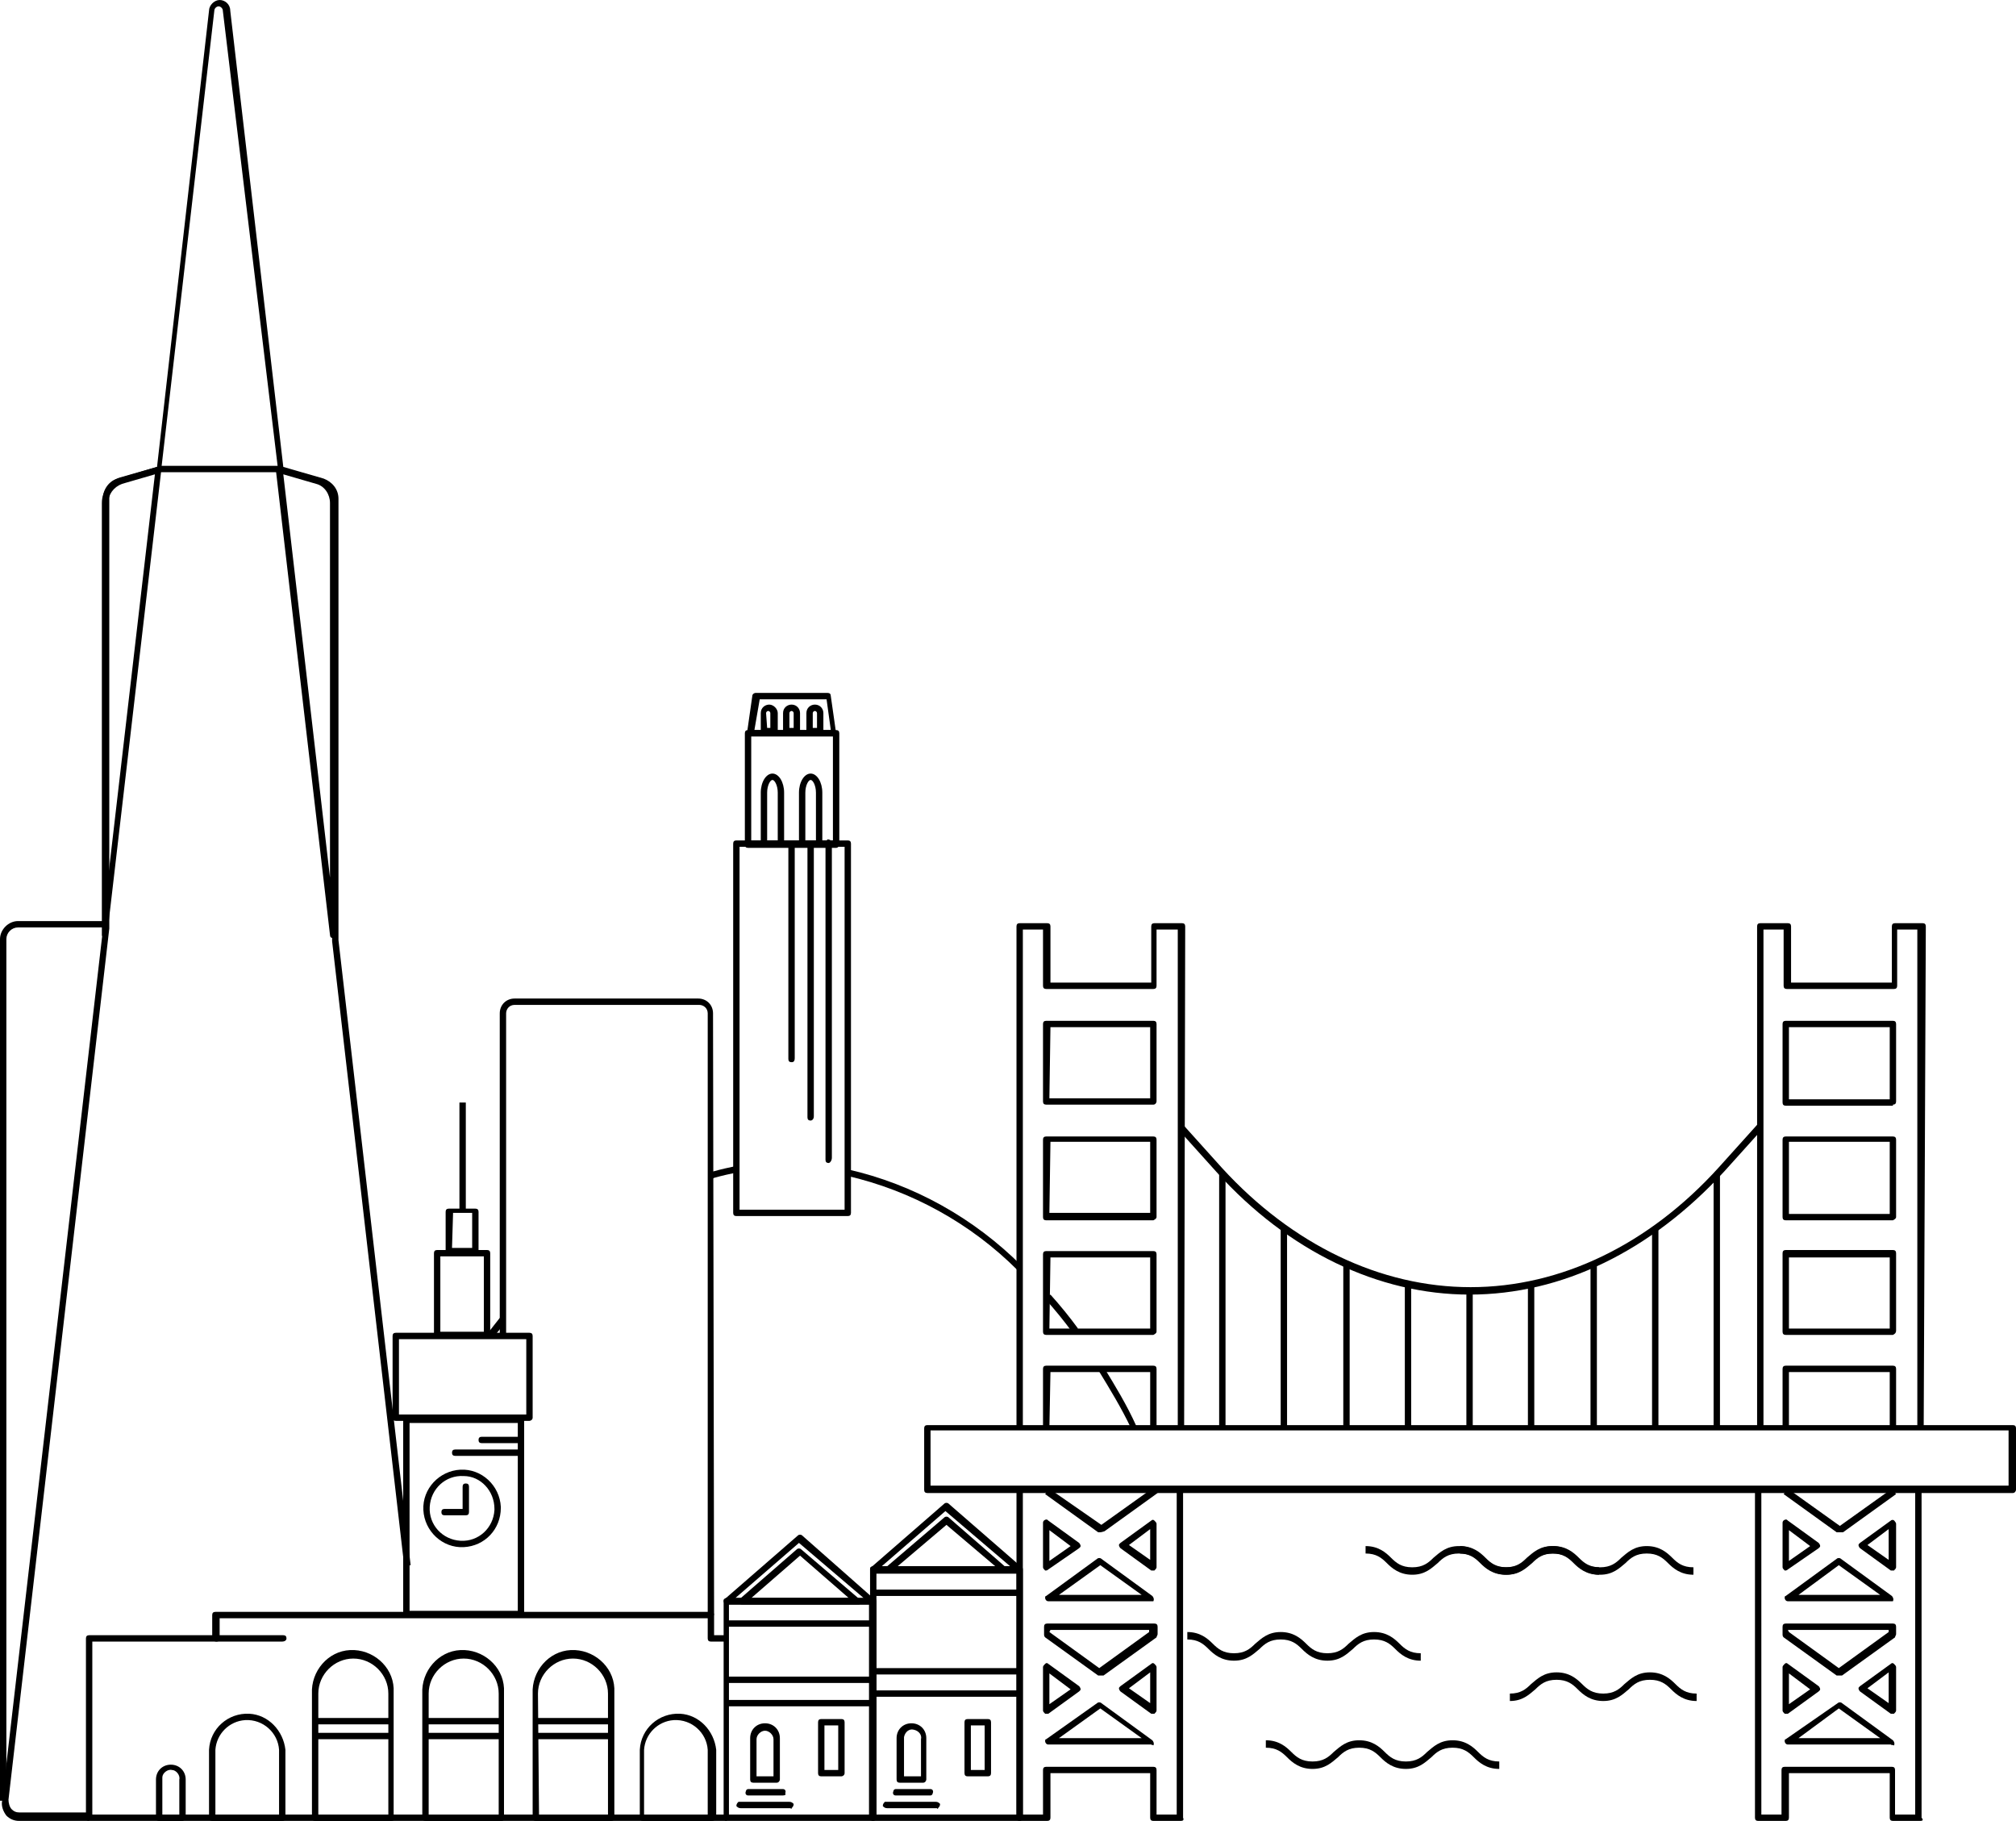 <?xml version="1.0" encoding="utf-8"?>
<!-- Generator: Adobe Illustrator 21.1.0, SVG Export Plug-In . SVG Version: 6.00 Build 0)  -->
<svg version="1.1" id="Layer_1" xmlns="http://www.w3.org/2000/svg" xmlns:xlink="http://www.w3.org/1999/xlink" x="0px" y="0px"
	 viewBox="0 0 190 171.6" style="enable-background:new 0 0 190 171.6;" xml:space="preserve">
<style type="text/css">
	.st0{fill:none;}
</style>
<title>OCArtboard 2</title>
<g>
	<g>
		<path d="M106.6,134.6c-0.9-1.9-2-3.7-3.1-5.5l0.5-0.3c1.1,1.8,2.2,3.6,3.1,5.6L106.6,134.6z"/>
		<path d="M101.1,125.6c-0.8-1.1-1.7-2.2-2.6-3.2L99,122c0.9,1,1.8,2.1,2.6,3.2L101.1,125.6z"/>
		<path d="M95.9,119.7c-4.4-4.4-10-7.5-16.1-8.9l0.1-0.6c6.2,1.4,11.9,4.6,16.4,9.1L95.9,119.7z"/>
		<path d="M67.1,111.1l-0.2-0.6l0.3-0.1c0.7-0.2,1.6-0.4,2.1-0.5l0.1,0.6c-0.5,0.1-1.4,0.3-2.1,0.5L67.1,111.1z"/>
		<path d="M46.5,126l-0.5-0.4c0.4-0.5,0.7-0.9,1.1-1.4l0.5,0.4C47.3,125.1,46.9,125.5,46.5,126z"/>
		<path d="M67.3,152.2h-0.6V95.5c0-0.5-0.4-0.8-0.8-0.8c0,0,0,0,0,0H48.5c-0.5,0-0.8,0.4-0.8,0.8c0,0,0,0,0,0v30.4h-0.6V95.5
			c0-0.8,0.6-1.4,1.4-1.4h17.3c0.8,0,1.4,0.6,1.4,1.4L67.3,152.2z"/>
		<path d="M0.6,169.7H0V88.5c0-0.9,0.8-1.7,1.7-1.7h8.2v0.6H1.7c-0.6,0-1.1,0.5-1.1,1.1l0,0L0.6,169.7z"/>
		<path d="M138.5,122c-8.6,0-17.1-4.1-23.8-11.5l-3.6-4l0.5-0.4l3.6,4c6.6,7.2,14.9,11.2,23.4,11.2c8.5,0,16.8-4,23.4-11.3l3.6-4
			l0.5,0.4l-3.6,4C155.6,117.9,147.2,122,138.5,122z"/>
		<path d="M111.3,171.6h-2.6c-0.2,0-0.3-0.1-0.3-0.3v-4.2H99v4.2c0,0.2-0.1,0.3-0.3,0.3h-2.6c-0.2,0-0.3-0.1-0.3-0.3v-30.9h0.6V171
			h1.9v-4.2c0-0.2,0.1-0.3,0.3-0.3h10.1c0.2,0,0.3,0.1,0.3,0.3v4.2h1.9v-30.6h0.6v30.9C111.6,171.5,111.5,171.6,111.3,171.6
			C111.3,171.6,111.3,171.6,111.3,171.6z M108.5,164.4h-9.7c-0.2,0-0.3-0.2-0.3-0.3c0-0.1,0-0.2,0.1-0.2l4.8-3.4
			c0.1-0.1,0.3-0.1,0.4,0l4.8,3.5c0.1,0.1,0.2,0.3,0.1,0.5C108.7,164.4,108.6,164.5,108.5,164.4L108.5,164.4z M99.8,163.8h7.8
			l-3.9-2.8L99.8,163.8z M108.7,161.5c-0.1,0-0.1,0-0.2,0l-2.9-2.1c-0.1-0.1-0.2-0.3-0.1-0.4c0,0,0,0,0.1-0.1l2.9-2.1
			c0.1-0.1,0.2-0.1,0.3,0c0.1,0.1,0.2,0.2,0.2,0.3v4.1c0,0.1-0.1,0.2-0.2,0.3L108.7,161.5z M106.4,159.1l2,1.4v-2.9L106.4,159.1z
			 M98.6,161.5h-0.1c-0.1-0.1-0.2-0.2-0.2-0.3v-4.1c0-0.1,0.1-0.2,0.2-0.3c0.1-0.1,0.2-0.1,0.3,0l2.9,2.1c0.1,0.1,0.2,0.3,0.1,0.4
			c0,0,0,0-0.1,0.1l-2.9,2.1C98.8,161.5,98.7,161.5,98.6,161.5L98.6,161.5z M98.9,157.7v2.9l2-1.4L98.9,157.7z M103.7,157.9
			c-0.1,0-0.1,0-0.2,0l-5-3.6c-0.1-0.1-0.1-0.2-0.1-0.3v-0.7c0-0.2,0.1-0.3,0.3-0.3h0h10.1c0.2,0,0.3,0.1,0.3,0.3v0v0.7
			c0,0.1-0.1,0.2-0.1,0.3l-5,3.6C103.8,157.9,103.7,157.9,103.7,157.9L103.7,157.9z M98.9,153.8l4.7,3.4l4.7-3.4v-0.2H99L98.9,153.8
			z M108.5,150.9h-9.7c-0.2,0-0.3-0.2-0.3-0.3c0-0.1,0-0.2,0.1-0.2l4.8-3.5c0.1-0.1,0.3-0.1,0.4,0l4.8,3.5c0.1,0.1,0.2,0.3,0.1,0.5
			C108.7,150.9,108.6,150.9,108.5,150.9L108.5,150.9z M99.8,150.3h7.8l-3.9-2.8L99.8,150.3z M108.7,148c-0.1,0-0.1,0-0.2,0l-2.9-2.1
			c-0.1-0.1-0.2-0.3-0.1-0.4c0,0,0,0,0.1-0.1l2.9-2.1c0.1-0.1,0.2-0.1,0.3,0c0.1,0.1,0.2,0.2,0.2,0.3v4.1c0,0.1-0.1,0.2-0.2,0.3
			L108.7,148z M106.4,145.6l2,1.4v-2.9L106.4,145.6z M98.6,148h-0.1c-0.1-0.1-0.2-0.2-0.2-0.3v-4.2c0-0.2,0.2-0.3,0.3-0.3
			c0.1,0,0.1,0,0.2,0.1l2.9,2.1c0.1,0.1,0.2,0.3,0.1,0.4c0,0,0,0-0.1,0.1l-2.9,2C98.8,147.9,98.7,148,98.6,148L98.6,148z
			 M98.9,144.2v2.9l2-1.4L98.9,144.2z M103.7,144.4c-0.1,0-0.1,0-0.2,0l-5-3.6l0.4-0.5l4.9,3.4l4.9-3.5l0.4,0.5l-5,3.6
			C103.8,144.4,103.7,144.4,103.7,144.4L103.7,144.4z M98.9,134.6h-0.6V129c0-0.2,0.1-0.3,0.3-0.3h0h10.1c0.2,0,0.3,0.1,0.3,0.3l0,0
			v5.6h-0.6v-5.3H99L98.9,134.6z M111.6,134.6H111v-47H109v5.3c0,0.2-0.1,0.3-0.3,0.3h0H98.6c-0.2,0-0.3-0.1-0.3-0.3v0v-5.3h-1.9
			v46.9h-0.6V87.3c0-0.2,0.1-0.3,0.3-0.3h0h2.6c0.2,0,0.3,0.1,0.3,0.3v0v5.3h9.5v-5.3c0-0.2,0.1-0.3,0.3-0.3h0h2.6
			c0.2,0,0.3,0.1,0.3,0.3v0L111.6,134.6z M108.7,125.8H98.6c-0.2,0-0.3-0.1-0.3-0.3v0v-7.3c0-0.2,0.1-0.3,0.3-0.3h0h10.1
			c0.2,0,0.3,0.1,0.3,0.3v0v7.3C109,125.6,108.9,125.7,108.7,125.8L108.7,125.8L108.7,125.8z M98.9,125.2h9.5v-6.7H99L98.9,125.2z
			 M108.7,115H98.6c-0.2,0-0.3-0.1-0.3-0.3v0v-7.3c0-0.2,0.1-0.3,0.3-0.3h0h10.1c0.2,0,0.3,0.1,0.3,0.3v0v7.3
			C109,114.8,108.9,114.9,108.7,115L108.7,115z M98.9,114.3h9.5v-6.7H99L98.9,114.3z M108.7,104.1H98.6c-0.2,0-0.3-0.1-0.3-0.3v0
			v-7.3c0-0.2,0.1-0.3,0.3-0.3h0h10.1c0.2,0,0.3,0.1,0.3,0.3v0v7.3C109,103.9,108.9,104.1,108.7,104.1L108.7,104.1z M98.9,103.5h9.5
			v-6.7H99L98.9,103.5z"/>
		<path d="M181,171.6h-2.6c-0.2,0-0.3-0.1-0.3-0.3v-4.2h-9.5v4.2c0,0.2-0.1,0.3-0.3,0.3h-2.6c-0.2,0-0.3-0.1-0.3-0.3v-30.9h0.6V171
			h1.9v-4.2c0-0.2,0.1-0.3,0.3-0.3h10.1c0.2,0,0.3,0.1,0.3,0.3v4.2h1.9v-30.6h0.6v30.9C181.3,171.5,181.2,171.6,181,171.6z
			 M178.2,164.4h-9.7c-0.2,0-0.3-0.2-0.3-0.3c0-0.1,0-0.2,0.1-0.2l4.9-3.4c0.1-0.1,0.3-0.1,0.4,0l4.8,3.5c0.1,0.1,0.2,0.3,0.1,0.5
			C178.4,164.4,178.3,164.5,178.2,164.4L178.2,164.4z M169.5,163.8h7.7l-3.9-2.8L169.5,163.8z M178.4,161.5c-0.1,0-0.1,0-0.2,0
			l-2.9-2.1c-0.1-0.1-0.2-0.3-0.1-0.4c0,0,0,0,0.1-0.1l2.9-2.1c0.1-0.1,0.2-0.1,0.3,0c0.1,0.1,0.2,0.2,0.2,0.3v4.1
			c0,0.1-0.1,0.2-0.2,0.3L178.4,161.5z M176,159.1l2,1.4v-2.9L176,159.1z M168.3,161.5h-0.1c-0.1-0.1-0.2-0.2-0.2-0.3v-4.1
			c0-0.1,0.1-0.2,0.2-0.3c0.1-0.1,0.2-0.1,0.3,0l2.9,2.1c0.1,0.1,0.2,0.3,0.1,0.4c0,0,0,0-0.1,0.1l-2.9,2.1
			C168.4,161.5,168.4,161.5,168.3,161.5L168.3,161.5z M168.6,157.7v2.9l2-1.4L168.6,157.7z M173.3,157.9c-0.1,0-0.1,0-0.2,0l-5-3.6
			c-0.1-0.1-0.1-0.2-0.1-0.3v-0.7c0-0.2,0.1-0.3,0.3-0.3h0h10.1c0.2,0,0.3,0.1,0.3,0.3v0v0.7c0,0.1-0.1,0.2-0.1,0.3l-5,3.6
			C173.5,157.9,173.4,157.9,173.3,157.9L173.3,157.9z M168.6,153.8l4.7,3.4l4.7-3.4v-0.2h-9.5L168.6,153.8z M178.2,150.9h-9.7
			c-0.2,0-0.3-0.2-0.3-0.3c0-0.1,0-0.2,0.1-0.2l4.8-3.5c0.1-0.1,0.3-0.1,0.4,0l4.8,3.5c0.1,0.1,0.2,0.3,0.1,0.5
			C178.4,150.9,178.3,150.9,178.2,150.9z M169.5,150.3h7.7l-3.9-2.8L169.5,150.3z M178.4,148c-0.1,0-0.1,0-0.2,0l-2.9-2.1
			c-0.1-0.1-0.2-0.3-0.1-0.4c0,0,0,0,0.1-0.1l2.9-2.1c0.1-0.1,0.3-0.1,0.4,0.1c0,0,0.1,0.1,0.1,0.2v4.1c0,0.1-0.1,0.2-0.2,0.3
			L178.4,148z M176,145.6l2,1.4v-2.9L176,145.6z M168.3,148h-0.1c-0.1-0.1-0.2-0.2-0.2-0.3v-4.2c0-0.2,0.2-0.3,0.3-0.3
			c0.1,0,0.1,0,0.2,0.1l2.9,2.1c0.1,0.1,0.2,0.3,0.1,0.4c0,0,0,0-0.1,0.1l-2.9,2C168.5,147.9,168.4,148,168.3,148L168.3,148z
			 M168.6,144.2v2.9l2-1.4L168.6,144.2z M173.3,144.4c-0.1,0-0.1,0-0.2,0l-5-3.6l0.4-0.5l4.9,3.5l4.9-3.5l0.4,0.5l-5,3.6
			C173.5,144.4,173.4,144.4,173.3,144.4L173.3,144.4z M178.7,134.6h-0.6v-5.3h-9.5v5.3H168V129c0-0.2,0.1-0.3,0.3-0.3h0h10.1
			c0.2,0,0.3,0.1,0.3,0.3v0L178.7,134.6z M181.3,134.6h-0.6v-47h-1.9v5.3c0,0.2-0.1,0.3-0.3,0.3h0h-10.1c-0.2,0-0.3-0.1-0.3-0.3v0
			v-5.3h-1.9v46.9h-0.6V87.3c0-0.2,0.1-0.3,0.3-0.3l0,0h2.6c0.2,0,0.3,0.1,0.3,0.3v0v5.3h9.5v-5.3c0-0.2,0.1-0.3,0.3-0.3h0h2.6
			c0.2,0,0.3,0.1,0.3,0.3L181.3,134.6z M178.4,125.8h-10.1c-0.2,0-0.3-0.1-0.3-0.3v0v-7.4c0-0.2,0.1-0.3,0.3-0.3h0h10.1
			c0.2,0,0.3,0.1,0.3,0.3v0v7.3C178.7,125.6,178.6,125.7,178.4,125.8L178.4,125.8L178.4,125.8z M168.6,125.2h9.5v-6.7h-9.5V125.2z
			 M178.4,115h-10.1c-0.2,0-0.3-0.1-0.3-0.3v0v-7.3c0-0.2,0.1-0.3,0.3-0.3h0h10.1c0.2,0,0.3,0.1,0.3,0.3v0v7.3
			C178.7,114.8,178.6,114.9,178.4,115L178.4,115z M168.6,114.4h9.5v-6.8h-9.5V114.4z M178.4,104.2h-10.1c-0.2,0-0.3-0.1-0.3-0.3v0
			v-7.4c0-0.2,0.1-0.3,0.3-0.3h0h10.1c0.2,0,0.3,0.1,0.3,0.3v0v7.3c0,0.2-0.1,0.3-0.3,0.3L178.4,104.2z M168.6,103.6h9.5v-6.8h-9.5
			V103.6z"/>
		<rect x="114.9" y="110.6" width="0.6" height="23.8"/>
		<rect x="120.7" y="115.8" width="0.6" height="18.7"/>
		<rect x="126.6" y="119.1" width="0.6" height="15.3"/>
		<rect x="132.4" y="121" width="0.6" height="13.4"/>
		<rect x="138.2" y="121.6" width="0.6" height="12.8"/>
		<rect x="144" y="121" width="0.6" height="13.4"/>
		<rect x="149.9" y="119.2" width="0.6" height="15.3"/>
		<rect x="155.7" y="115.9" width="0.6" height="18.5"/>
		<rect x="161.5" y="110.6" width="0.6" height="23.8"/>
		<path d="M189.7,140.7H87.4c-0.2,0-0.3-0.1-0.3-0.3l0,0v-5.8c0-0.2,0.1-0.3,0.3-0.3l0,0h102.3c0.2,0,0.3,0.1,0.3,0.3v5.8
			C190,140.5,189.9,140.7,189.7,140.7C189.7,140.7,189.7,140.7,189.7,140.7z M87.7,140h101.6v-5.2H87.7L87.7,140z"/>
		<polygon class="st0" points="34.3,153.8 38.7,153.8 40.8,169.5 39.8,171.3 34.3,171.3 		"/>
		<path d="M8.4,171.6H1.8c-0.5,0-0.9-0.2-1.2-0.5c-0.3-0.4-0.5-0.9-0.4-1.4l9.5-82.1V47c0-0.9,0.6-1.7,1.4-1.9l3.7-1.1l4.9-43
			c0-0.5,0.5-1,1-1l0,0c0.5,0,1,0.4,1,1l5,43l3.8,1.1c0.8,0.3,1.4,1,1.4,1.9v41.6l6.8,58.9l-0.6,0.1l-6.8-58.9V47
			c0-0.6-0.4-1.1-0.9-1.3l-4-1.2c-0.1,0-0.2-0.1-0.2-0.3L21,1c0-0.2-0.2-0.4-0.4-0.4l0,0c-0.2,0-0.4,0.2-0.4,0.4l-5,43.2
			c0,0.1-0.1,0.2-0.2,0.3l-3.8,1.1c-0.5,0.2-0.9,0.7-0.9,1.3v40.6l-9.5,82.1c0,0.3,0.1,0.7,0.3,0.9c0.2,0.2,0.4,0.3,0.7,0.3h6.6
			V171.6z"/>
		<path d="M9.9,88.4L9.9,88.4c-0.2,0-0.3-0.2-0.3-0.3V47.4c0-1.1,0.7-2.1,1.7-2.4l3.5-1c0.2,0,0.3,0.1,0.4,0.2c0,0,0,0.1,0,0.1
			l-5.1,43.8C10.2,88.3,10,88.4,9.9,88.4z M14.6,44.7l-3.1,0.9c-0.8,0.3-1.3,1-1.3,1.8v35.2L14.6,44.7z"/>
		<path d="M31.4,88.4c-0.2,0-0.3-0.1-0.3-0.3L26,44.3c0-0.1,0-0.2,0.1-0.3c0.1,0,0.2,0,0.3,0l3.6,1c1.1,0.3,1.8,1.3,1.8,2.5v40.7
			C31.8,88.4,31.7,88.5,31.4,88.4L31.4,88.4z M26.7,44.7l4.4,38V47.4c0-0.8-0.5-1.6-1.3-1.8L26.7,44.7z"/>
		<rect x="14.9" y="43.9" width="11.4" height="0.6"/>
		<path d="M79.9,114.6H69.4c-0.2,0-0.3-0.1-0.3-0.3l0,0V79.5c0-0.2,0.1-0.3,0.3-0.3h0h10.5c0.2,0,0.3,0.1,0.3,0.3l0,0v34.8
			C80.2,114.5,80.1,114.6,79.9,114.6z M69.7,114h9.9V79.8h-9.9V114z"/>
		<path d="M78.8,79.9h-8.3c-0.2,0-0.3-0.1-0.3-0.3l0,0V69.1c0-0.2,0.1-0.3,0.3-0.3h8.3c0.2,0,0.3,0.1,0.3,0.3v10.5
			C79.1,79.7,79,79.9,78.8,79.9L78.8,79.9z M70.8,79.2h7.7v-9.8h-7.7L70.8,79.2z"/>
		<path d="M78.5,69.4h-7.8c-0.2,0-0.3-0.2-0.3-0.3c0,0,0,0,0,0l0.5-3.5c0-0.2,0.2-0.3,0.3-0.3H78c0.2,0,0.3,0.1,0.3,0.3l0.5,3.5
			C78.9,69.2,78.7,69.4,78.5,69.4C78.6,69.4,78.5,69.4,78.5,69.4z M71.1,68.8h7.2l-0.4-2.9h-6.3L71.1,68.8z"/>
		<path d="M73.7,79.8H72c-0.2,0-0.3-0.1-0.3-0.3l0,0v-4.8c0-1,0.5-1.8,1.1-1.8s1.1,0.8,1.1,1.8v4.8C73.9,79.7,73.8,79.8,73.7,79.8z
			 M72.3,79.2h1v-4.5c0-0.7-0.3-1.2-0.5-1.2s-0.5,0.5-0.5,1.2L72.3,79.2z"/>
		<path d="M73,69.2h-1c-0.2,0-0.3-0.1-0.3-0.3v-1.7c0-0.5,0.4-0.8,0.8-0.8s0.8,0.4,0.8,0.8l0,0v1.7C73.3,69,73.2,69.2,73,69.2z
			 M72.3,68.6h0.3v-1.4c0-0.1-0.1-0.2-0.2-0.2s-0.2,0.1-0.2,0.2c0,0,0,0,0,0L72.3,68.6z"/>
		<path d="M75.1,69.2h-1c-0.2,0-0.3-0.1-0.3-0.3v-1.7c0-0.5,0.4-0.8,0.8-0.8c0.5,0,0.8,0.4,0.8,0.8l0,0v1.7
			C75.4,69,75.3,69.2,75.1,69.2z M74.4,68.6h0.4v-1.4c0-0.1-0.1-0.2-0.2-0.2c-0.1,0-0.2,0.1-0.2,0.2L74.4,68.6z"/>
		<path d="M77.3,69.2h-1c-0.2,0-0.3-0.1-0.3-0.3v-1.7c0-0.5,0.4-0.8,0.8-0.8c0.5,0,0.8,0.4,0.8,0.8l0,0v1.7
			C77.6,69,77.4,69.2,77.3,69.2z M76.6,68.6h0.4v-1.4c0-0.1-0.1-0.2-0.2-0.2c-0.1,0-0.2,0.1-0.2,0.2V68.6z"/>
		<path d="M77.3,79.8h-1.7c-0.2,0-0.3-0.1-0.3-0.3l0,0v-4.8c0-1,0.5-1.8,1.1-1.8s1.1,0.8,1.1,1.8v4.8C77.6,79.7,77.4,79.8,77.3,79.8
			z M75.9,79.2h1v-4.5c0-0.7-0.3-1.2-0.5-1.2s-0.5,0.5-0.5,1.2V79.2z"/>
		<path d="M78.1,109.6c-0.2,0-0.3-0.1-0.3-0.3l0,0V79.5c0-0.2,0.1-0.3,0.2-0.4c0.2,0,0.3,0.1,0.4,0.2c0,0,0,0.1,0,0.1v29.7
			C78.4,109.4,78.2,109.6,78.1,109.6z"/>
		<path d="M76.4,105.6c-0.2,0-0.3-0.1-0.3-0.3l0,0V79.7c0-0.2,0.1-0.3,0.2-0.4c0.2,0,0.3,0.1,0.4,0.2c0,0,0,0.1,0,0.1v25.6
			C76.7,105.5,76.5,105.6,76.4,105.6z"/>
		<path d="M74.6,100.1c-0.2,0-0.3-0.1-0.3-0.3l0,0V79.7c0-0.2,0.1-0.3,0.2-0.4c0.2,0,0.3,0.1,0.4,0.2c0,0,0,0.1,0,0.1v20.1
			C74.9,100,74.8,100.1,74.6,100.1z"/>
		<path d="M49.1,152.4H38.3c-0.2,0-0.3-0.1-0.3-0.3l0,0v-18.3c0-0.2,0.1-0.3,0.3-0.3l0,0h10.8c0.2,0,0.3,0.1,0.3,0.3l0,0v18.2
			C49.4,152.2,49.3,152.4,49.1,152.4C49.1,152.4,49.1,152.4,49.1,152.4z M38.6,151.8h10.2v-17.7H38.6L38.6,151.8z"/>
		<path d="M68.5,171.6H8.4c-0.2,0-0.3-0.1-0.3-0.3l0,0v-16.9c0-0.2,0.1-0.3,0.3-0.3c0,0,0,0,0,0H20v-1.9c0-0.2,0.1-0.3,0.3-0.3
			c0,0,0,0,0,0h46.7c0.2,0,0.3,0.1,0.3,0.3l0,0v1.9h1.1v0.6h-1.4c-0.2,0-0.3-0.1-0.3-0.3l0,0v-1.9H20.7v1.9c0,0.2-0.1,0.3-0.3,0.3
			c0,0,0,0,0,0H8.7V171h59.8V171.6z"/>
		<path d="M43.7,145.8c-2,0.1-3.7-1.5-3.8-3.5s1.5-3.7,3.5-3.8c2-0.1,3.7,1.5,3.8,3.5c0,0,0,0.1,0,0.1
			C47.2,144.1,45.7,145.7,43.7,145.8z M43.7,139.1c-1.7-0.1-3.1,1.2-3.2,2.9c-0.1,1.7,1.2,3.1,2.9,3.2c1.7,0.1,3.1-1.2,3.2-2.9
			c0,0,0-0.1,0-0.1C46.6,140.5,45.3,139.1,43.7,139.1z"/>
		<path d="M36.9,171.6h-7.2c-0.2,0-0.3-0.1-0.3-0.3l0,0v-11.7c-0.1-2.1,1.5-4,3.6-4.1c2.1-0.1,4,1.5,4.1,3.6c0,0.2,0,0.3,0,0.5v11.7
			C37.2,171.5,37.1,171.6,36.9,171.6z M30.1,171h6.5v-11.4c0-1.8-1.5-3.3-3.3-3.3c-1.8,0-3.3,1.5-3.3,3.3V171z"/>
		<path d="M47.3,171.6h-7.2c-0.2,0-0.3-0.1-0.3-0.3l0,0v-11.7c-0.1-2.1,1.5-4,3.6-4.1c2.1-0.1,4,1.5,4.1,3.6c0,0.2,0,0.3,0,0.5v11.7
			C47.6,171.5,47.4,171.6,47.3,171.6z M40.4,171H47v-11.4c0-1.8-1.5-3.3-3.3-3.3s-3.3,1.5-3.3,3.3L40.4,171z"/>
		<path d="M57.6,171.6h-7.1c-0.2,0-0.3-0.1-0.3-0.3l0,0v-11.7c-0.1-2.1,1.5-4,3.6-4.1c2.1-0.1,4,1.5,4.1,3.6c0,0.2,0,0.3,0,0.5v11.7
			C57.9,171.5,57.8,171.6,57.6,171.6z M50.8,171h6.5v-11.4c0-1.8-1.5-3.3-3.3-3.3s-3.3,1.5-3.3,3.3L50.8,171z"/>
		<path d="M17.2,171.6h-2.2c-0.2,0-0.3-0.1-0.3-0.3l0,0v-3.6c0-0.8,0.6-1.4,1.4-1.4c0.8,0,1.4,0.6,1.4,1.4v3.6
			C17.4,171.5,17.3,171.6,17.2,171.6z M15.3,171h1.6v-3.3c0.1-0.4-0.3-0.9-0.7-0.9c-0.4-0.1-0.9,0.3-0.9,0.7c0,0.1,0,0.1,0,0.2V171z
			"/>
		<path d="M67.1,171.6h-6.5c-0.2,0-0.3-0.1-0.3-0.3l0,0v-6.4c0.1-2,1.8-3.5,3.8-3.4c1.8,0.1,3.2,1.6,3.4,3.4v6.4
			C67.4,171.5,67.3,171.6,67.1,171.6C67.1,171.6,67.1,171.6,67.1,171.6z M60.8,171h5.9v-6.1c-0.1-1.6-1.5-2.9-3.2-2.8
			c-1.5,0.1-2.7,1.3-2.8,2.8V171z"/>
		<path d="M26.6,171.6h-6.6c-0.2,0-0.3-0.1-0.3-0.3l0,0v-6.4c0.1-2,1.8-3.5,3.8-3.4c1.8,0.1,3.2,1.6,3.4,3.4v6.4
			C26.9,171.5,26.8,171.6,26.6,171.6L26.6,171.6z M20.4,171h5.9v-6.1c-0.1-1.6-1.5-2.9-3.2-2.8c-1.5,0.1-2.7,1.3-2.8,2.8V171z"/>
		<path d="M49.9,133.9H37.3c-0.2,0-0.3-0.1-0.3-0.3l0,0v-7.7c0-0.2,0.1-0.3,0.3-0.3l0,0h12.6c0.2,0,0.3,0.1,0.3,0.3l0,0v7.7
			C50.2,133.8,50,133.9,49.9,133.9C49.9,133.9,49.9,133.9,49.9,133.9z M37.6,133.3h12v-7.1h-12V133.3z"/>
		<path d="M45.9,126.1h-4.7c-0.2,0-0.3-0.1-0.3-0.3l0,0v-7.7c0-0.2,0.1-0.3,0.3-0.3l0,0h4.7c0.2,0,0.3,0.1,0.3,0.3l0,0v7.7
			C46.2,126,46.1,126.1,45.9,126.1z M41.5,125.5h4.1v-7.1h-4.1V125.5z"/>
		<path d="M44.8,118.3h-2.5c-0.2,0-0.3-0.1-0.3-0.3l0,0v-3.8c0-0.2,0.1-0.3,0.3-0.3l0,0h2.5c0.2,0,0.3,0.1,0.3,0.3l0,0v3.9
			C45.1,118.1,45,118.3,44.8,118.3C44.8,118.3,44.8,118.3,44.8,118.3z M42.6,117.6h1.9v-3.3h-1.8L42.6,117.6z"/>
		<rect x="43.3" y="103.9" width="0.6" height="10.2"/>
		<path d="M43.9,142.8h-2c-0.2,0-0.3-0.1-0.3-0.3s0.1-0.3,0.3-0.3h1.7v-2.1c0-0.2,0.1-0.3,0.3-0.3s0.3,0.1,0.3,0.3l0,0v2.4
			C44.2,142.7,44.1,142.8,43.9,142.8C43.9,142.8,43.9,142.8,43.9,142.8z"/>
		<rect x="29.8" y="161.9" width="7.1" height="0.6"/>
		<rect x="40.1" y="161.9" width="7.2" height="0.6"/>
		<rect x="50.5" y="161.9" width="7.1" height="0.6"/>
		<rect x="29.8" y="163.3" width="7.1" height="0.6"/>
		<rect x="40.1" y="163.3" width="7.2" height="0.6"/>
		<rect x="50.5" y="163.3" width="7.1" height="0.6"/>
		<path d="M49.1,136h-3.7c-0.2,0-0.3-0.1-0.3-0.3s0.1-0.3,0.3-0.3h3.7c0.2,0,0.3,0.1,0.3,0.3S49.2,136,49.1,136z"/>
		<path d="M49.1,137.2h-6.2c-0.2,0-0.3-0.1-0.3-0.3s0.1-0.3,0.3-0.3h6.2c0.2,0,0.3,0.1,0.3,0.3S49.2,137.2,49.1,137.2z"/>
		<path d="M26.6,154.7h-6.2c-0.2,0-0.3-0.1-0.3-0.3s0.1-0.3,0.3-0.3h6.3c0.2,0,0.3,0.1,0.3,0.3S26.8,154.7,26.6,154.7L26.6,154.7z"
			/>
		<rect x="109.3" y="152.5" class="st0" width="1.7" height="4.9"/>
		<path d="M82.3,171.6H68.5c-0.2,0-0.3-0.1-0.3-0.3v-20.4c0-0.2,0.1-0.3,0.3-0.3h0h13.8c0.2,0,0.3,0.1,0.3,0.3l0,0v20.4
			C82.6,171.5,82.4,171.6,82.3,171.6C82.3,171.6,82.3,171.6,82.3,171.6z M68.7,171h13.2v-19.8H68.7V171z"/>
		<path d="M82.3,151.2H68.5c-0.2,0-0.3-0.2-0.3-0.3c0-0.1,0-0.2,0.1-0.2l6.9-6c0.1-0.1,0.3-0.1,0.4,0l6.8,6c0.1,0.1,0.1,0.3,0,0.5
			C82.4,151.2,82.3,151.2,82.3,151.2L82.3,151.2z M69.3,150.6h12.1l-6.1-5.2L69.3,150.6z"/>
		<path d="M80.8,151.2H69.9c-0.2,0-0.3-0.2-0.3-0.3c0-0.1,0-0.2,0.1-0.2l5.4-4.7c0.1-0.1,0.3-0.1,0.4,0l5.5,4.7
			c0.1,0.1,0.1,0.3,0,0.5C81,151.2,80.9,151.2,80.8,151.2L80.8,151.2z M70.8,150.6h9.2l-4.6-4L70.8,150.6z"/>
		<path d="M79.3,167.4h-1.9c-0.2,0-0.3-0.1-0.3-0.3v-4.8c0-0.2,0.1-0.3,0.3-0.3h1.9c0.2,0,0.3,0.1,0.3,0.3v4.8
			C79.6,167.3,79.4,167.4,79.3,167.4z M77.7,166.8h1.3v-4.2h-1.3V166.8z"/>
		<path d="M73.2,168H71c-0.2,0-0.3-0.1-0.3-0.3v-3.9c0-0.8,0.6-1.4,1.4-1.4c0.8,0,1.4,0.6,1.4,1.4v3.9C73.5,167.8,73.4,168,73.2,168
			z M71.3,167.4h1.6v-3.5c0-0.4-0.4-0.8-0.8-0.8c-0.4,0-0.8,0.4-0.8,0.8c0,0,0,0,0,0V167.4z"/>
		<path d="M73.8,169.2h-3.3c-0.2,0-0.3-0.2-0.2-0.4c0-0.1,0.1-0.2,0.2-0.2h3.3c0.2,0,0.3,0.2,0.2,0.4
			C74.1,169.1,74,169.2,73.8,169.2z"/>
		<path d="M74.5,170.4h-4.7c-0.2,0-0.3-0.1-0.4-0.2c0-0.2,0.1-0.3,0.2-0.4c0,0,0.1,0,0.1,0h4.7c0.2,0,0.3,0.1,0.4,0.2
			c0,0.2-0.1,0.3-0.2,0.4C74.6,170.5,74.6,170.5,74.5,170.4L74.5,170.4z"/>
		<rect x="68.4" y="158" width="13.8" height="0.6"/>
		<rect x="68.4" y="160.2" width="13.8" height="0.6"/>
		<rect x="68.4" y="150.6" width="13.8" height="0.6"/>
		<rect x="68.4" y="152.7" width="13.8" height="0.6"/>
		<path d="M96.1,171.6H82.3c-0.2,0-0.3-0.1-0.3-0.3v-23.4c0-0.2,0.1-0.3,0.3-0.3h0h13.8c0.2,0,0.3,0.1,0.3,0.3v23.4
			C96.4,171.4,96.3,171.6,96.1,171.6C96.1,171.6,96.1,171.6,96.1,171.6z M82.6,171h13.2v-22.7H82.6V171z"/>
		<path d="M96.1,148.2H82.3c-0.2,0-0.3-0.2-0.3-0.3c0-0.1,0-0.2,0.1-0.2l6.9-6c0.1-0.1,0.3-0.1,0.4,0l6.9,6c0.1,0.1,0.1,0.3,0,0.5
			C96.3,148.2,96.2,148.2,96.1,148.2z M83.1,147.6h12.1l-6.1-5.2L83.1,147.6z"/>
		<path d="M94.6,148.2H83.7c-0.2,0-0.3-0.2-0.3-0.3c0-0.1,0-0.2,0.1-0.2L89,143c0.1-0.1,0.3-0.1,0.4,0l5.4,4.7
			c0.1,0.1,0.1,0.3,0,0.5C94.8,148.2,94.7,148.2,94.6,148.2z M84.6,147.6h9.2l-4.6-3.9L84.6,147.6z"/>
		<path d="M93.1,167.4h-1.9c-0.2,0-0.3-0.1-0.3-0.3v-4.8c0-0.2,0.1-0.3,0.3-0.3h1.9c0.2,0,0.3,0.1,0.3,0.3v4.8
			C93.4,167.3,93.3,167.4,93.1,167.4L93.1,167.4z M91.5,166.8h1.3v-4.2h-1.3V166.8z"/>
		<path d="M87,168h-2.2c-0.2,0-0.3-0.1-0.3-0.3v-3.9c0-0.8,0.6-1.4,1.4-1.4s1.4,0.6,1.4,1.4v3.9C87.3,167.8,87.2,168,87,168z
			 M85.2,167.4h1.6v-3.5c0.1-0.4-0.2-0.8-0.7-0.9c-0.4-0.1-0.8,0.2-0.9,0.7c0,0.1,0,0.1,0,0.2V167.4z"/>
		<path d="M87.7,169.2h-3.3c-0.2,0-0.3-0.2-0.2-0.4c0-0.1,0.1-0.2,0.2-0.2h3.3c0.2,0,0.3,0.2,0.2,0.4
			C87.9,169.1,87.8,169.2,87.7,169.2L87.7,169.2z"/>
		<path d="M88.3,170.4h-4.7c-0.2,0-0.3-0.1-0.4-0.2c0-0.2,0.1-0.3,0.2-0.4c0,0,0.1,0,0.1,0h4.7c0.2,0,0.3,0.1,0.4,0.2
			c0,0.2-0.1,0.3-0.2,0.4C88.4,170.5,88.4,170.5,88.3,170.4z"/>
		<rect x="82.3" y="157.2" width="13.8" height="0.6"/>
		<rect x="82.3" y="159.3" width="13.8" height="0.6"/>
		<rect x="82.3" y="147.6" width="13.8" height="0.6"/>
		<rect x="82.3" y="149.8" width="13.8" height="0.6"/>
		<g>
			<path d="M133.9,156.5c-1.2,0-1.9-0.6-2.4-1.1c-0.5-0.5-1-0.9-2-0.9s-1.5,0.4-2,0.9c-0.6,0.5-1.2,1.1-2.4,1.1
				c-1.2,0-1.9-0.6-2.4-1.1c-0.5-0.5-1-0.9-2-0.9c-1,0-1.5,0.4-2,0.9c-0.6,0.5-1.2,1.1-2.4,1.1c-1.2,0-1.9-0.6-2.4-1.1
				c-0.5-0.5-1-0.9-2-0.9v-0.7c1.2,0,1.9,0.6,2.4,1.1c0.5,0.5,1,0.9,2,0.9c1,0,1.5-0.4,2-0.9c0.6-0.5,1.2-1.1,2.4-1.1
				c1.2,0,1.9,0.6,2.4,1.1c0.5,0.5,1,0.9,2,0.9c1,0,1.5-0.4,2-0.9c0.6-0.5,1.2-1.1,2.4-1.1c1.2,0,1.9,0.6,2.4,1.1
				c0.5,0.5,1,0.9,2,0.9V156.5z"/>
		</g>
		<g>
			<path d="M141.3,166.7c-1.2,0-1.9-0.6-2.4-1.1c-0.5-0.5-1-0.9-2-0.9s-1.5,0.4-2,0.9c-0.6,0.5-1.2,1.1-2.4,1.1s-1.9-0.6-2.4-1.1
				c-0.5-0.5-1-0.9-2-0.9c-1,0-1.5,0.4-2,0.9c-0.6,0.5-1.2,1.1-2.4,1.1c-1.2,0-1.9-0.6-2.4-1.1c-0.5-0.5-1-0.9-2-0.9v-0.7
				c1.2,0,1.9,0.6,2.4,1.1c0.5,0.5,1,0.9,2,0.9c1,0,1.5-0.4,2-0.9c0.6-0.5,1.2-1.1,2.4-1.1c1.2,0,1.9,0.6,2.4,1.1
				c0.5,0.5,1,0.9,2,0.9s1.5-0.4,2-0.9c0.6-0.5,1.2-1.1,2.4-1.1c1.2,0,1.9,0.6,2.4,1.1c0.5,0.5,1,0.9,2,0.9V166.7z"/>
		</g>
		<g>
			<path d="M142.3,159.6c1,0,1.5-0.4,2-0.9c0.6-0.5,1.2-1.1,2.4-1.1c1.2,0,1.9,0.6,2.4,1.1c0.5,0.5,1,0.9,2,0.9s1.5-0.4,2-0.9
				c0.6-0.5,1.2-1.1,2.4-1.1c1.2,0,1.9,0.6,2.4,1.1c0.5,0.5,1,0.9,2,0.9v0.7c-1.2,0-1.9-0.6-2.4-1.1c-0.5-0.5-1-0.9-2-0.9
				s-1.5,0.4-2,0.9c-0.6,0.5-1.2,1.1-2.4,1.1s-1.9-0.6-2.4-1.1c-0.5-0.5-1-0.9-2-0.9c-1,0-1.5,0.4-2,0.9c-0.6,0.5-1.2,1.1-2.4,1.1"
				/>
		</g>
	</g>
	<g>
		<path d="M150.7,148.4c-1.2,0-1.9-0.6-2.4-1.1c-0.5-0.5-1-0.9-2-0.9s-1.5,0.4-2,0.9c-0.6,0.5-1.2,1.1-2.4,1.1s-1.9-0.6-2.4-1.1
			c-0.5-0.5-1-0.9-2-0.9c-1,0-1.5,0.4-2,0.9c-0.6,0.5-1.2,1.1-2.4,1.1c-1.2,0-1.9-0.6-2.4-1.1c-0.5-0.5-1-0.9-2-0.9v-0.7
			c1.2,0,1.9,0.6,2.4,1.1c0.5,0.5,1,0.9,2,0.9c1,0,1.5-0.4,2-0.9c0.6-0.5,1.2-1.1,2.4-1.1c1.2,0,1.9,0.6,2.4,1.1
			c0.5,0.5,1,0.9,2,0.9c1,0,1.5-0.4,2-0.9c0.6-0.5,1.2-1.1,2.4-1.1c1.2,0,1.9,0.6,2.4,1.1c0.5,0.5,1,0.9,2,0.9V148.4z"/>
	</g>
	<g>
		<path d="M159.6,148.4c-1.2,0-1.9-0.6-2.4-1.1c-0.5-0.5-1-0.9-2-0.9s-1.5,0.4-2,0.9c-0.6,0.5-1.2,1.1-2.4,1.1s-1.9-0.6-2.4-1.1
			c-0.5-0.5-1-0.9-2-0.9c-1,0-1.5,0.4-2,0.9c-0.6,0.5-1.2,1.1-2.4,1.1c-1.2,0-1.9-0.6-2.4-1.1c-0.5-0.5-1-0.9-2-0.9v-0.7
			c1.2,0,1.9,0.6,2.4,1.1c0.5,0.5,1,0.9,2,0.9c1,0,1.5-0.4,2-0.9c0.6-0.5,1.2-1.1,2.4-1.1c1.2,0,1.9,0.6,2.4,1.1
			c0.5,0.5,1,0.9,2,0.9s1.5-0.4,2-0.9c0.6-0.5,1.2-1.1,2.4-1.1c1.2,0,1.9,0.6,2.4,1.1c0.5,0.5,1,0.9,2,0.9V148.4z"/>
	</g>
</g>
</svg>
